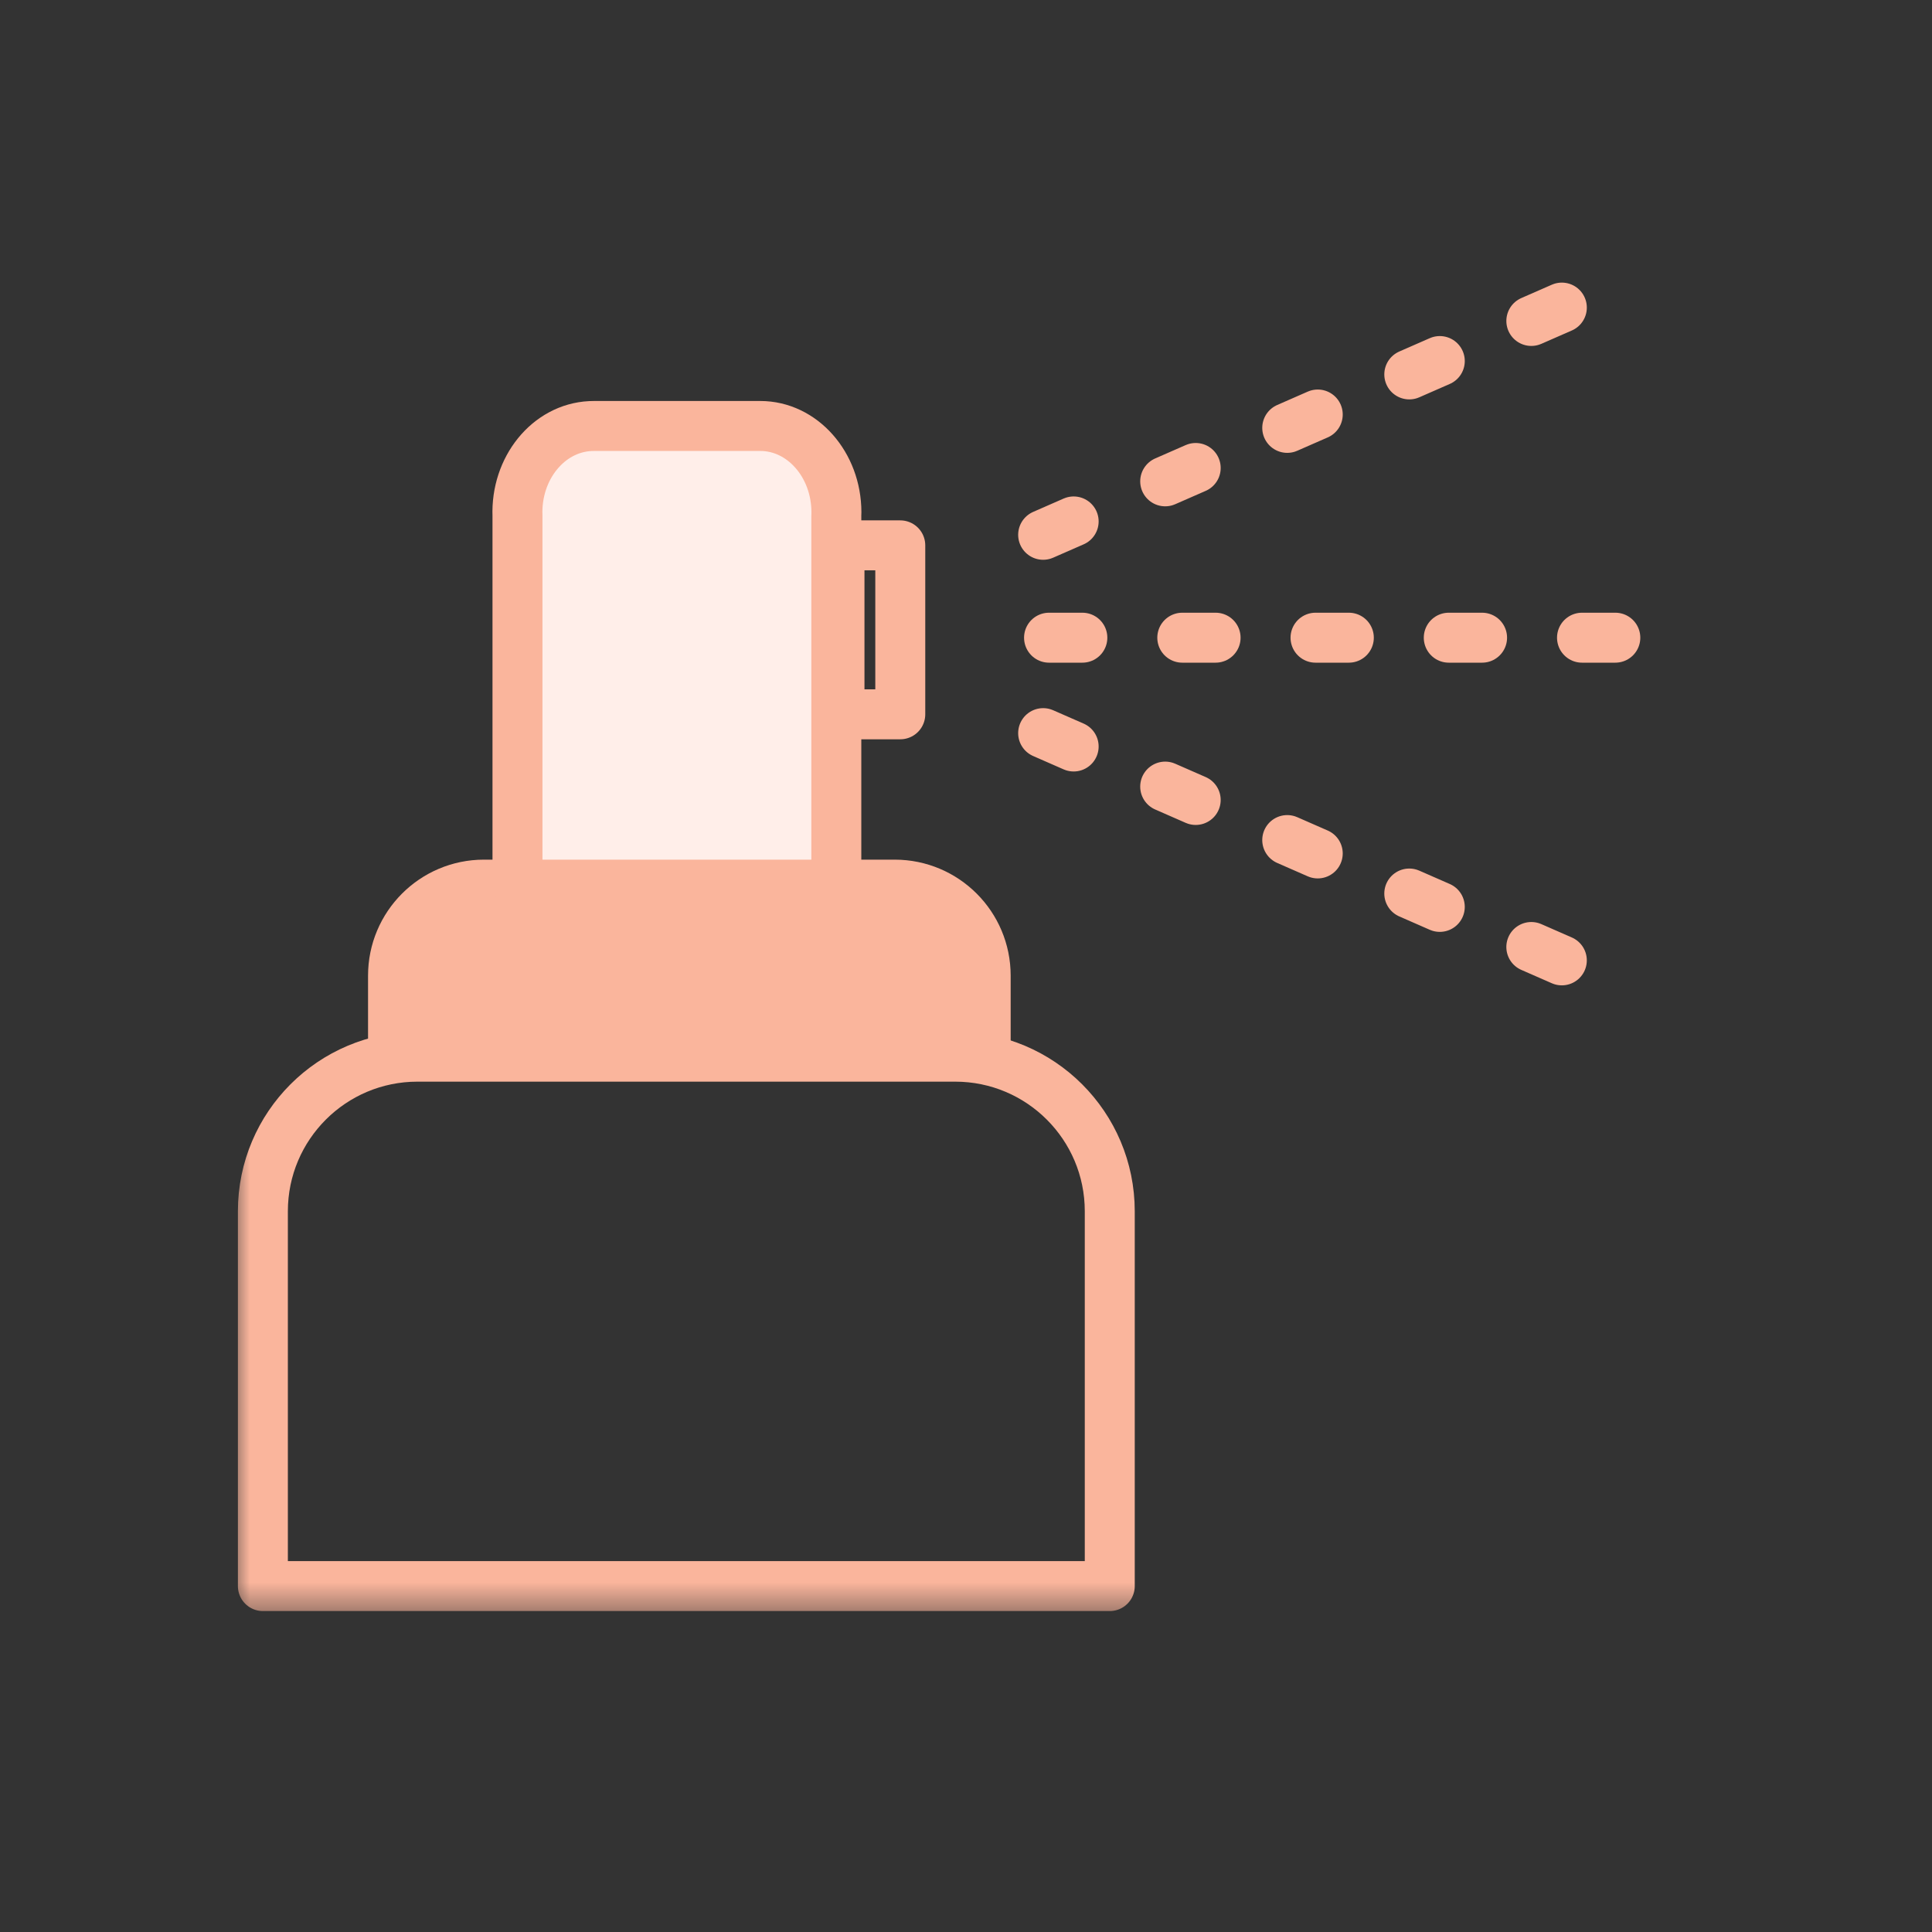<?xml version="1.0" encoding="UTF-8"?>
<svg width="58px" height="58px" viewBox="0 0 58 58" version="1.1" xmlns="http://www.w3.org/2000/svg" xmlns:xlink="http://www.w3.org/1999/xlink">
    <rect x="0" y="0" width="58" height="58" fill="#333333" stroke="none"/>
    <title>Group 31</title>
    <defs>
        <polygon id="path-1" points="0 40.507 43.235 40.507 43.235 -0 0 -0"></polygon>
    </defs>
    <g id="Nuova-ricerca-packaging" stroke="none" stroke-width="1" fill="none" fill-rule="evenodd">
        <g id="Ricerca-packaging_esplora-catalogo_tipologia" transform="translate(-614, -625)">
            <g id="Group-31" transform="translate(614, 625)">
                <rect id="Rectangle" x="0" y="0" width="58" height="58"></rect>
                <g id="Group-18" transform="translate(7, 8)">
                    <path d="M7.53,18.557 L19.859,18.557 C21.369,18.557 22.591,19.781 22.591,21.29 L22.591,23.624 L4.799,23.624 L4.799,21.29 C4.799,19.781 6.021,18.557 7.53,18.557" id="Fill-1" fill="#FAB59C"></path>
                    <path d="M7.53,18.557 L19.859,18.557 C21.369,18.557 22.591,19.781 22.591,21.29 L22.591,23.624 L4.799,23.624 L4.799,21.29 C4.799,19.781 6.021,18.557 7.53,18.557 Z" id="Stroke-3" stroke="#FAB59C" stroke-width="1.5" stroke-linecap="round" stroke-linejoin="round"></path>
                    <path d="M10.84,4.788 L15.822,4.788 C17.084,4.787 18.108,5.947 18.11,7.377 C18.11,7.414 18.11,7.451 18.107,7.489 L18.107,18.557 L8.535,18.557 L8.535,7.489 C8.481,6.06 9.459,4.853 10.72,4.791 C10.76,4.79 10.801,4.788 10.84,4.788" id="Fill-5" fill="#FFEEE9"></path>
                    <path d="M10.84,4.788 L15.822,4.788 C17.084,4.787 18.108,5.947 18.11,7.377 C18.11,7.414 18.11,7.451 18.107,7.489 L18.107,18.557 L8.535,18.557 L8.535,7.489 C8.481,6.06 9.459,4.853 10.72,4.791 C10.76,4.79 10.801,4.788 10.84,4.788 Z" id="Stroke-7" stroke="#FAB59C" stroke-width="1.5" stroke-linecap="round" stroke-linejoin="round"></path>
                    <line x1="24.493" y1="11.144" x2="42.343" y2="11.144" id="Stroke-9" stroke="#FAB59C" stroke-width="1.5" stroke-linecap="round" stroke-linejoin="round" stroke-dasharray="1,3"></line>
                    <line x1="24.316" y1="8.055" x2="40.666" y2="0.893" id="Stroke-11" stroke="#FAB59C" stroke-width="1.5" stroke-linecap="round" stroke-linejoin="round" stroke-dasharray="1,3"></line>
                    <line x1="24.316" y1="14.009" x2="40.666" y2="21.172" id="Stroke-13" stroke="#FAB59C" stroke-width="1.5" stroke-linecap="round" stroke-linejoin="round" stroke-dasharray="1,3"></line>
                    <mask id="mask-2" fill="white">
                        <use xlink:href="#path-1"></use>
                    </mask>
                    <g id="Clip-16"></g>
                    <polygon id="Stroke-15" stroke="#FAB59C" stroke-width="1.5" stroke-linecap="round" stroke-linejoin="round" mask="url(#mask-2)" points="18.202 13.444 20.027 13.444 20.027 8.372 18.202 8.372"></polygon>
                    <path d="M26.316,39.615 L0.892,39.615 L0.892,28.363 C0.892,25.799 2.97,23.722 5.534,23.722 L21.674,23.722 C24.237,23.722 26.316,25.799 26.316,28.363 L26.316,39.615 Z" id="Stroke-17" stroke="#FAB59C" stroke-width="1.5" stroke-linecap="round" stroke-linejoin="round" mask="url(#mask-2)"></path>
                </g>
            </g>
        </g>
    </g>
</svg>